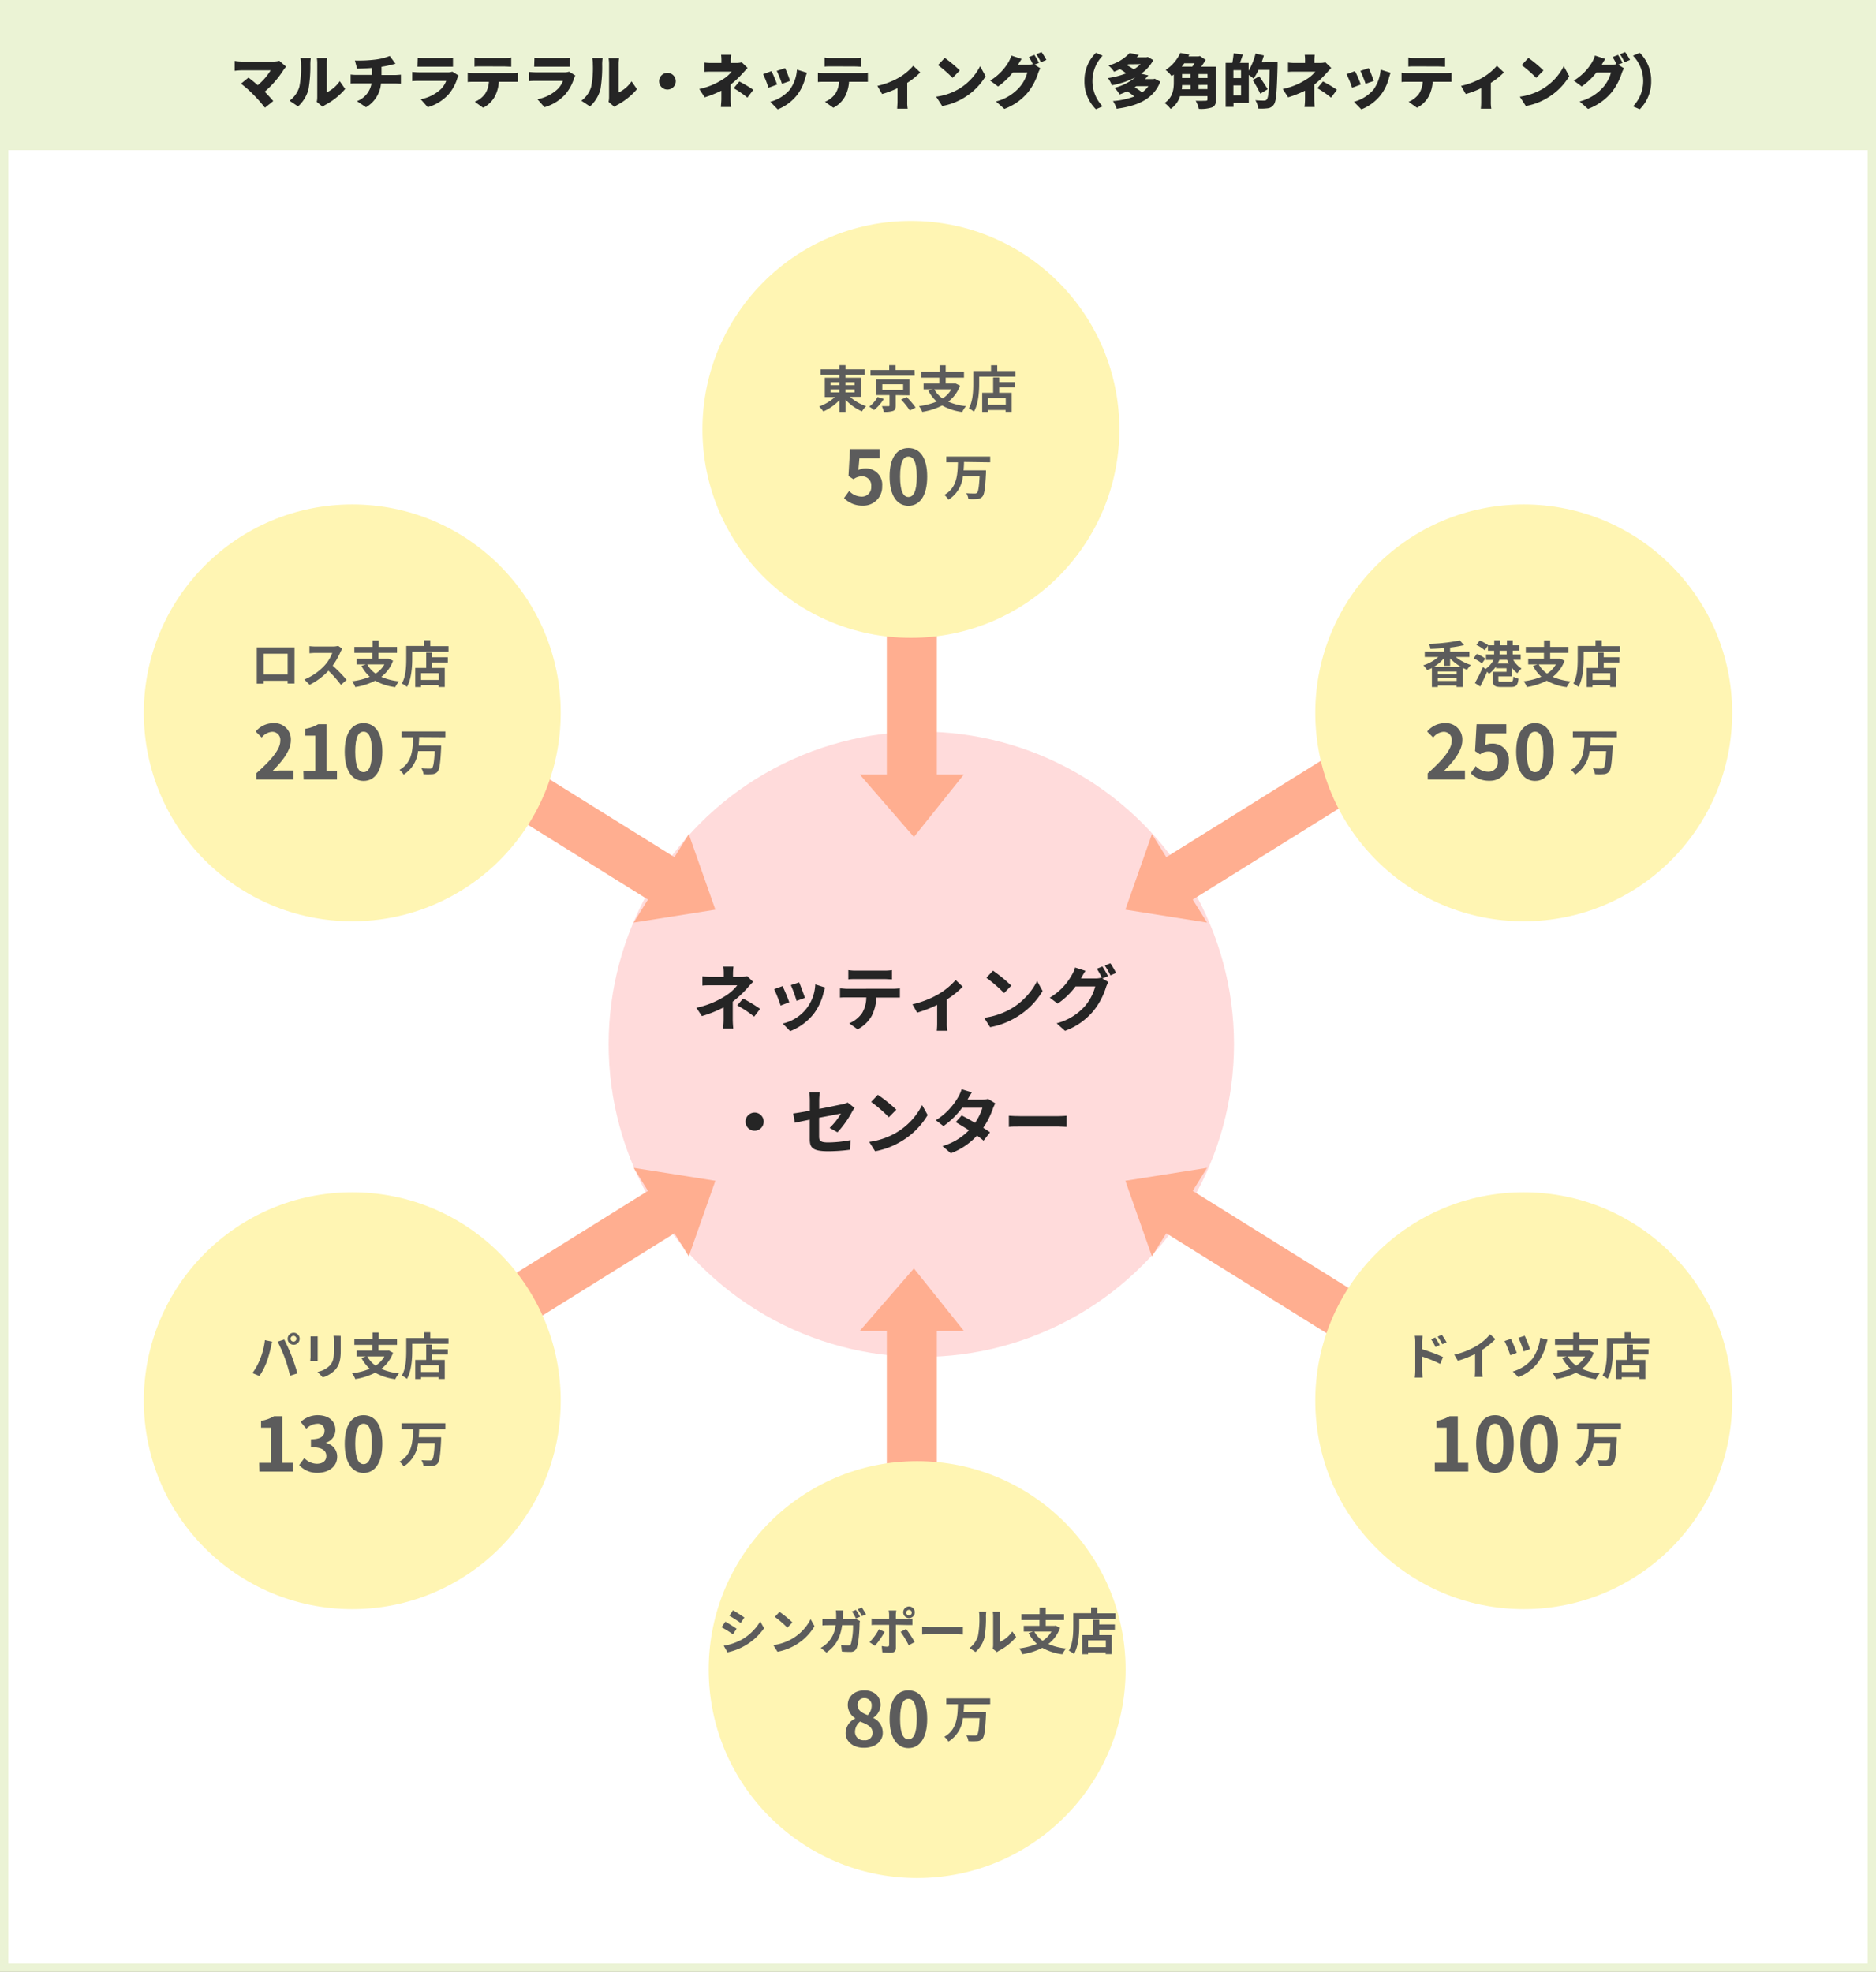 <svg xmlns="http://www.w3.org/2000/svg" viewBox="0 0 450 473"><rect x="0" y="0" width="450" height="473" fill="#808080" stroke="none"/><defs><style>.cls-1{fill:#fff;}.cls-2{fill:#ebf3d5;}.cls-3{fill:#ffdbdb;}.cls-4{fill:#252525;}.cls-5{fill:#ffae90;}.cls-6{fill:#fff5b3;}.cls-7{fill:#5c5c5c;}</style></defs><title>img_191120_01</title><g id="レイヤー_2" data-name="レイヤー 2"><g id="レイヤー_1-2" data-name="レイヤー 1"><rect class="cls-1" x="1" y="24" width="448" height="448"/><path class="cls-2" d="M448,25V471H2V25H448m2-2H0V473H450V23Z"/><circle class="cls-3" cx="221" cy="250.5" r="75"/><rect class="cls-2" width="450" height="36"/><path class="cls-4" d="M68.63,16a7.9,7.9,0,0,0-.55.67A24.06,24.06,0,0,1,63.49,22c.75.76,1.51,1.6,2.06,2.24l-2,1.6a35.78,35.78,0,0,0-2.74-3.12,28.42,28.42,0,0,0-3-2.65l1.79-1.46c.59.45,1.4,1.1,2.23,1.82a14.24,14.24,0,0,0,3.09-3.57H58a16.26,16.26,0,0,0-1.72.13V14.61a12.38,12.38,0,0,0,1.72.15h7.44A5.59,5.59,0,0,0,67,14.58Z"/><path class="cls-4" d="M69.45,24.16a6.42,6.42,0,0,0,2.35-3.31,23,23,0,0,0,.41-5.47,5.37,5.37,0,0,0-.16-1.45h2.5a11.46,11.46,0,0,0-.11,1.42A32.38,32.38,0,0,1,74,21.41a8.41,8.41,0,0,1-2.51,4.12Zm6.53.28a5.37,5.37,0,0,0,.12-1.16v-8A7.77,7.77,0,0,0,76,13.93H78.5a8.67,8.67,0,0,0-.11,1.32v6.89a7.74,7.74,0,0,0,3.1-2.67l1.31,1.87a16.12,16.12,0,0,1-4.74,3.8,5,5,0,0,0-.67.46Z"/><path class="cls-4" d="M94.81,18c.29,0,1-.06,1.36-.09v2.18c-.42,0-.91-.06-1.32-.06H91.39a7.36,7.36,0,0,1-3.59,5.7l-2.17-1.46A5.55,5.55,0,0,0,89.12,20H85.45c-.42,0-1,0-1.34.06V17.88a11.42,11.42,0,0,0,1.33.09h3.78V16.3c-1.3.1-2.68.16-3.56.17l-.53-1.95A32.48,32.48,0,0,0,90,14.3a14.11,14.11,0,0,0,3.49-.87l1.38,1.86c-.57.14-1,.26-1.24.31a20.93,20.93,0,0,1-2.12.42V18Z"/><path class="cls-4" d="M110,18.12a6.43,6.43,0,0,0-.31.68,10.86,10.86,0,0,1-2.08,3.82,10.82,10.82,0,0,1-5,3.1l-1.7-1.92a9.65,9.65,0,0,0,4.82-2.4,5.53,5.53,0,0,0,1.3-2h-6.37c-.35,0-1.15,0-1.78.07V17.25c.64.06,1.3.1,1.78.1h6.67a3.16,3.16,0,0,0,1.17-.17Zm-9.8-4.28a14.81,14.81,0,0,0,1.57.08H107c.45,0,1.25,0,1.66-.08V16c-.4,0-1.15,0-1.68,0h-5.28c-.48,0-1.15,0-1.57,0Z"/><path class="cls-4" d="M122.79,17.52a10.2,10.2,0,0,0,1.39-.1v2.2c-.38,0-1,0-1.39,0h-3.13a8.89,8.89,0,0,1-.93,3.46,6.61,6.61,0,0,1-2.84,2.77l-2-1.43a5.78,5.78,0,0,0,2.48-1.93,5.86,5.86,0,0,0,.9-2.87h-3.66c-.41,0-1,0-1.42.06V17.42a11.43,11.43,0,0,0,1.42.1Zm-7.35-1.6c-.49,0-1.16,0-1.62.06V13.81a12.48,12.48,0,0,0,1.62.11H121a12.75,12.75,0,0,0,1.63-.11V16c-.52,0-1.09-.06-1.63-.06Z"/><path class="cls-4" d="M138,18.12a6.43,6.43,0,0,0-.31.68,10.86,10.86,0,0,1-2.08,3.82,10.82,10.82,0,0,1-5,3.1l-1.7-1.92a9.65,9.65,0,0,0,4.82-2.4,5.53,5.53,0,0,0,1.3-2h-6.37c-.35,0-1.15,0-1.78.07V17.25c.64.06,1.3.1,1.78.1h6.67a3.16,3.16,0,0,0,1.17-.17Zm-9.8-4.28a14.81,14.81,0,0,0,1.57.08H135c.45,0,1.25,0,1.66-.08V16c-.4,0-1.15,0-1.68,0h-5.28c-.48,0-1.15,0-1.57,0Z"/><path class="cls-4" d="M139.45,24.16a6.42,6.42,0,0,0,2.35-3.31,23,23,0,0,0,.41-5.47,5.37,5.37,0,0,0-.16-1.45h2.5a11.46,11.46,0,0,0-.11,1.42,32.38,32.38,0,0,1-.41,6.06,8.41,8.41,0,0,1-2.51,4.12Zm6.53.28a5.37,5.37,0,0,0,.12-1.16v-8a7.77,7.77,0,0,0-.12-1.31h2.52a8.67,8.67,0,0,0-.11,1.32v6.89a7.74,7.74,0,0,0,3.1-2.67l1.31,1.87a16.12,16.12,0,0,1-4.74,3.8,5,5,0,0,0-.67.46Z"/><path class="cls-4" d="M160.1,17.48a2,2,0,1,1-2,2A2,2,0,0,1,160.1,17.48Z"/><path class="cls-4" d="M175.25,23.75c0,.59.06,1.49.1,1.92h-2.42c0-.38.11-1.33.11-1.92v-2a27.49,27.49,0,0,1-4,1.6l-1.3-2A16.67,16.67,0,0,0,173.42,19a7.87,7.87,0,0,0,2.08-1.82h-4.65c-.52,0-1.44,0-1.89.07V15a13.46,13.46,0,0,0,1.85.1h2.24v-.62a10.56,10.56,0,0,0-.08-1.33h2.41a10.18,10.18,0,0,0-.1,1.33v.62h1.33a5.78,5.78,0,0,0,1.32-.15l1.4,1.35c-.41.42-.91,1-1.25,1.35a22.33,22.33,0,0,1-2.83,2.65Zm2.09-4.21a31.29,31.29,0,0,1,3.36,2l-1.42,1.88A23.48,23.48,0,0,0,176,21.16Z"/><path class="cls-4" d="M186.41,20.28l-2.08.77a25.08,25.08,0,0,0-1.28-3.26l2-.73C185.48,17.84,186.13,19.47,186.41,20.28Zm7.16-2.83c-.2.55-.3.88-.4,1.22a11.57,11.57,0,0,1-1.87,4,11.18,11.18,0,0,1-4.75,3.57l-1.78-1.82a9.42,9.42,0,0,0,4.69-2.92,9.29,9.29,0,0,0,1.71-4.8Zm-4,1.95-2,.7A26.6,26.6,0,0,0,186.32,17l2-.66C188.62,16.92,189.31,18.74,189.52,19.4Z"/><path class="cls-4" d="M206.79,17.52a10.2,10.2,0,0,0,1.39-.1v2.2c-.38,0-1,0-1.39,0h-3.13a8.89,8.89,0,0,1-.93,3.46,6.61,6.61,0,0,1-2.84,2.77l-2-1.43a5.78,5.78,0,0,0,2.48-1.93,5.86,5.86,0,0,0,.9-2.87h-3.66c-.41,0-1,0-1.42.06V17.42a11.43,11.43,0,0,0,1.42.1Zm-7.35-1.6c-.49,0-1.16,0-1.62.06V13.81a12.48,12.48,0,0,0,1.62.11H205a12.75,12.75,0,0,0,1.63-.11V16c-.52,0-1.09-.06-1.63-.06Z"/><path class="cls-4" d="M220.75,17.37a17.56,17.56,0,0,1-3.13,2.5V24.4a8.22,8.22,0,0,0,.11,1.68h-2.52c0-.31.08-1.15.08-1.68V21.15a21.08,21.08,0,0,1-3.7,1.4l-1.13-1.95a18.62,18.62,0,0,0,5-1.89,13.38,13.38,0,0,0,3.6-2.93Z"/><path class="cls-4" d="M229.75,21.48a13.48,13.48,0,0,0,5.35-5.6l1.32,2.4A15.19,15.19,0,0,1,231,23.59a14.94,14.94,0,0,1-5,1.84l-1.44-2.24A14.37,14.37,0,0,0,229.75,21.48Zm.48-4.58-1.74,1.78A28.74,28.74,0,0,0,225,15.62l1.62-1.73A29.36,29.36,0,0,1,230.23,16.9Z"/><path class="cls-4" d="M248.14,15.5l1.42.89a6.06,6.06,0,0,0-.54,1.14,14.64,14.64,0,0,1-2.43,4.6,13.39,13.39,0,0,1-5.68,4l-2-1.79a11.16,11.16,0,0,0,5.67-3.45,8.84,8.84,0,0,0,1.85-3.5h-3.49a17.23,17.23,0,0,1-3.53,3.35l-1.9-1.41A12.79,12.79,0,0,0,241.85,15a7.57,7.57,0,0,0,.74-1.67l2.48.82c-.32.44-.66,1-.87,1.38h2.25a5.31,5.31,0,0,0,1.29-.15,11.78,11.78,0,0,0-.94-1.68l1.32-.53a19.82,19.82,0,0,1,1.09,1.92Zm1.7-3A19.76,19.76,0,0,1,251,14.37l-1.32.56a14.76,14.76,0,0,0-1.1-1.93Z"/><path class="cls-4" d="M260.13,19.44a9.26,9.26,0,0,1,2.75-6.77l1.61.69a8.77,8.77,0,0,0,0,12.16l-1.61.69A9.26,9.26,0,0,1,260.13,19.44Z"/><path class="cls-4" d="M278.33,19.59c-1.66,4.23-5.53,5.83-10.49,6.5a6.94,6.94,0,0,0-.87-1.85,18.5,18.5,0,0,0,5.12-1.1,17,17,0,0,0-1.71-1.24c-.58.27-1.18.52-1.82.76a6.29,6.29,0,0,0-1.23-1.58,13.45,13.45,0,0,0,5-2.51,20.61,20.61,0,0,1-5.63,1.88,7.16,7.16,0,0,0-.93-1.72,19.86,19.86,0,0,0,4.37-1.14,10.78,10.78,0,0,0-1.5-1c-.45.21-.91.42-1.41.62a6,6,0,0,0-1.35-1.5,10.71,10.71,0,0,0,5.1-3l2.2.48-.52.56H275l.32-.09,1.32.76a9.18,9.18,0,0,1-2.93,3.26l1.75.41c-.27.31-.53.6-.81.88h2l.35-.08Zm-7.67-4.17-.34.22a12,12,0,0,1,1.64,1,8.88,8.88,0,0,0,1.64-1.26Zm1.92,5.25-.42.27a12,12,0,0,1,1.78,1.22,6,6,0,0,0,1.52-1.49Z"/><path class="cls-4" d="M291.68,23.91c0,1-.26,1.57-1,1.87a8.47,8.47,0,0,1-3.11.34,7.18,7.18,0,0,0-.76-1.95c.89.06,2.09,0,2.4,0s.42-.09.42-.35v-.76h-6.57a5.74,5.74,0,0,1-2.26,3.07,7.8,7.8,0,0,0-1.44-1.43c2-1.35,2.2-3.35,2.2-5V17.87l-.52.41a6.42,6.42,0,0,0-1.44-1.5,9.77,9.77,0,0,0,3.52-4.08l2.17.39-.23.44h2.44l.32-.09,1.39.93c-.29.49-.67,1.06-1.08,1.62h3.52Zm-7.61-8.73a9.65,9.65,0,0,1-.62.81H286a9.22,9.22,0,0,0,.5-.81Zm-.52,5.23c0,.3,0,.64-.08,1h2.1v-1Zm0-1.7h2v-.95h-2Zm6.09-.95H287.5v.95h2.16Zm0,3.61v-1H287.5v1Z"/><path class="cls-4" d="M306.45,14.93s0,.64,0,.88c-.17,6.24-.31,8.5-.89,9.27a2,2,0,0,1-1.49.9,12.44,12.44,0,0,1-2.27.06,4.76,4.76,0,0,0-.67-2c.9.09,1.74.09,2.12.09a.71.71,0,0,0,.61-.26c.41-.43.58-2.49.69-7.11h-2.66a15.25,15.25,0,0,1-1.19,2.09,12.16,12.16,0,0,0-1.15-.87v6.66h-3.67v1H294V15.07h1.6a21.07,21.07,0,0,0,.31-2.28l2.22.3c-.23.69-.47,1.39-.7,2h2.08v1.86a15.05,15.05,0,0,0,1.66-4.1l2,.46c-.16.55-.34,1.09-.54,1.64Zm-8.76,1.9h-1.83v1.9h1.83Zm0,6.06V20.48h-1.83v2.41Zm4.62-.42a31.61,31.61,0,0,0-1.83-3.27l1.6-.9c.63,1,1.54,2.29,2,3.11Z"/><path class="cls-4" d="M315.25,23.75c0,.59.06,1.49.1,1.92h-2.43a16.81,16.81,0,0,0,.12-1.92v-2a27.49,27.49,0,0,1-4.05,1.6l-1.3-2A16.52,16.52,0,0,0,313.41,19a7.78,7.78,0,0,0,2.09-1.82h-4.65c-.52,0-1.44,0-1.89.07V15a13.37,13.37,0,0,0,1.85.1h2.24v-.62a10.56,10.56,0,0,0-.08-1.33h2.41a10.18,10.18,0,0,0-.1,1.33v.62h1.33a5.78,5.78,0,0,0,1.32-.15l1.4,1.35c-.41.42-.91,1-1.25,1.35a22.33,22.33,0,0,1-2.83,2.65Zm2.09-4.21a31.29,31.29,0,0,1,3.36,2l-1.42,1.88A23.48,23.48,0,0,0,316,21.16Z"/><path class="cls-4" d="M326.41,20.28l-2.08.77A23.77,23.77,0,0,0,323,17.79l2-.73C325.48,17.84,326.13,19.47,326.41,20.28Zm7.15-2.83c-.19.55-.29.88-.39,1.22a11.41,11.41,0,0,1-1.88,4,11.1,11.1,0,0,1-4.74,3.57l-1.78-1.82a9.42,9.42,0,0,0,4.69-2.92,9.38,9.38,0,0,0,1.71-4.8Zm-4,1.95-2,.7A26.6,26.6,0,0,0,326.32,17l2-.66C328.62,16.92,329.31,18.74,329.52,19.4Z"/><path class="cls-4" d="M346.79,17.52a10.2,10.2,0,0,0,1.39-.1v2.2c-.38,0-1,0-1.39,0h-3.13a8.89,8.89,0,0,1-.93,3.46,6.61,6.61,0,0,1-2.84,2.77l-2-1.43a5.78,5.78,0,0,0,2.48-1.93,6,6,0,0,0,.9-2.87h-3.66c-.41,0-1,0-1.42.06V17.42a11.3,11.3,0,0,0,1.42.1Zm-7.35-1.6c-.49,0-1.16,0-1.62.06V13.81a12.48,12.48,0,0,0,1.62.11H345a12.75,12.75,0,0,0,1.63-.11V16c-.52,0-1.09-.06-1.63-.06Z"/><path class="cls-4" d="M360.75,17.37a17.31,17.31,0,0,1-3.14,2.5V24.4a8.14,8.14,0,0,0,.12,1.68H355.2a15.16,15.16,0,0,0,.09-1.68V21.15a21.08,21.08,0,0,1-3.7,1.4l-1.13-1.95a18.75,18.75,0,0,0,5-1.89,13.38,13.38,0,0,0,3.6-2.93Z"/><path class="cls-4" d="M369.75,21.48a13.48,13.48,0,0,0,5.35-5.6l1.32,2.4A15.19,15.19,0,0,1,371,23.59a14.94,14.94,0,0,1-5,1.84l-1.44-2.24A14.37,14.37,0,0,0,369.75,21.48Zm.48-4.58-1.74,1.78A28.74,28.74,0,0,0,365,15.62l1.62-1.73A29.36,29.36,0,0,1,370.23,16.9Z"/><path class="cls-4" d="M388.14,15.5l1.42.89a6.06,6.06,0,0,0-.54,1.14,14.64,14.64,0,0,1-2.43,4.6,13.39,13.39,0,0,1-5.68,4l-2-1.79a11.16,11.16,0,0,0,5.67-3.45,8.84,8.84,0,0,0,1.85-3.5h-3.49a17.23,17.23,0,0,1-3.53,3.35l-1.9-1.41A12.79,12.79,0,0,0,381.85,15a7.57,7.57,0,0,0,.74-1.67l2.48.82c-.32.44-.66,1-.87,1.38h2.25a5.31,5.31,0,0,0,1.29-.15,11.78,11.78,0,0,0-.94-1.68l1.32-.53a19.82,19.82,0,0,1,1.09,1.92Zm1.7-3A19.76,19.76,0,0,1,391,14.37l-1.32.56a14.76,14.76,0,0,0-1.1-1.93Z"/><path class="cls-4" d="M396.07,19.44a9.3,9.3,0,0,1-2.74,6.77l-1.62-.69a8.77,8.77,0,0,0,0-12.16l1.62-.69A9.3,9.3,0,0,1,396.07,19.44Z"/><path class="cls-4" d="M180.65,235.53c-.43.42-1,1-1.31,1.41a25.58,25.58,0,0,1-3.57,3.33c0,1.36,0,3.21,0,4.29,0,.68.07,1.64.12,2.17h-2.45a18.83,18.83,0,0,0,.14-2.17v-2.91a29.76,29.76,0,0,1-5.22,2.09l-1.31-2A21.08,21.08,0,0,0,174,238.9a10.89,10.89,0,0,0,2.85-2.55h-6.15c-.61,0-1.68,0-2.21.08V234.2a14.85,14.85,0,0,0,2.18.12h2.94v-.88a12.44,12.44,0,0,0-.1-1.57h2.43a14.14,14.14,0,0,0-.11,1.57v.88h2a5,5,0,0,0,1.41-.17Zm-2.4,4a37.93,37.93,0,0,1,4.08,2.47l-1.43,1.87a26.47,26.47,0,0,0-4.06-2.7Z"/><path class="cls-4" d="M189.32,240.42l-2.07.79a34.21,34.21,0,0,0-1.55-3.93l2-.73C188.16,237.42,189,239.47,189.32,240.42Zm8.63-3.53c-.2.54-.3.9-.4,1.24a13.94,13.94,0,0,1-2.31,5,13.36,13.36,0,0,1-5.7,4.22l-1.78-1.82a10,10,0,0,0,7.8-9.39Zm-4.87,2.48-2,.72a30,30,0,0,0-1.38-3.78l2-.66C192,236.38,192.84,238.59,193.08,239.37Z"/><path class="cls-4" d="M214.31,237.18a15,15,0,0,0,1.55-.1v2.21c-.43,0-1.08,0-1.55,0h-4.1a10.59,10.59,0,0,1-1.09,4.36,8.12,8.12,0,0,1-3.41,3.27l-2-1.45A7,7,0,0,0,206.8,243a7.38,7.38,0,0,0,1-3.75h-4.68c-.49,0-1.15,0-1.63.06v-2.22c.51,0,1.11.1,1.63.1Zm-9-2.33c-.59,0-1.31,0-1.82.07v-2.2a12,12,0,0,0,1.8.12h6.84a12.59,12.59,0,0,0,1.83-.12v2.2c-.59,0-1.24-.07-1.83-.07Z"/><path class="cls-4" d="M230.93,236.69a20.78,20.78,0,0,1-3.82,3.07v5.66a9.63,9.63,0,0,0,.12,1.84h-2.52a17.87,17.87,0,0,0,.09-1.84v-4.37a31.31,31.31,0,0,1-4.8,1.86l-1.13-2a22.6,22.6,0,0,0,6-2.29,17.07,17.07,0,0,0,4.37-3.54Z"/><path class="cls-4" d="M242.58,241.94a16.16,16.16,0,0,0,6.19-6.61l1.32,2.39A18,18,0,0,1,243.8,244a18.35,18.35,0,0,1-6.3,2.4l-1.43-2.25A17.57,17.57,0,0,0,242.58,241.94Zm0-5.51-1.73,1.79a35.48,35.48,0,0,0-4.25-3.68l1.6-1.7A36.84,36.84,0,0,1,242.58,236.43Z"/><path class="cls-4" d="M264.42,234.7l1.45.88a7.13,7.13,0,0,0-.56,1.21,17,17,0,0,1-3,5.67,15.82,15.82,0,0,1-6.85,4.82l-2-1.81a13.55,13.55,0,0,0,6.85-4.21,12.08,12.08,0,0,0,2.41-4.63H258a18.54,18.54,0,0,1-4.29,4.12l-1.9-1.43a14.45,14.45,0,0,0,5.3-5.46,6.88,6.88,0,0,0,.77-1.78l2.5.81c-.41.6-.85,1.36-1.06,1.74l0,.08h3.42a5.35,5.35,0,0,0,1.48-.2l.12.07a21.46,21.46,0,0,0-1.24-2.2l1.34-.54a24.93,24.93,0,0,1,1.34,2.33Zm1.93-3.62a21.82,21.82,0,0,1,1.37,2.31l-1.36.58a15.76,15.76,0,0,0-1.36-2.35Z"/><path class="cls-4" d="M181,266.88a2.18,2.18,0,1,1-2.17,2.17A2.19,2.19,0,0,1,181,266.88Z"/><path class="cls-4" d="M199,270.55a14.94,14.94,0,0,0,2.72-3.43l-5.24,1v4.51c0,1,.31,1.42,2.16,1.42a28.58,28.58,0,0,0,5.37-.56l-.07,2.3a40.68,40.68,0,0,1-5.27.37c-3.87,0-4.43-.93-4.43-2.94v-4.64c-1.52.31-2.86.58-3.57.75l-.41-2.23c.8-.1,2.29-.35,4-.66V264a13.52,13.52,0,0,0-.14-1.94h2.53a14.83,14.83,0,0,0-.15,1.94v2c2.48-.45,4.86-1,5.63-1.12a5.58,5.58,0,0,0,1.2-.41l1.64,1.28a10.58,10.58,0,0,0-.57.92,23.69,23.69,0,0,1-3.51,4.94Z"/><path class="cls-4" d="M215,271.69a16.09,16.09,0,0,0,6.19-6.61l1.33,2.39a18,18,0,0,1-6.29,6.29,18.41,18.41,0,0,1-6.31,2.4l-1.42-2.25A17.45,17.45,0,0,0,215,271.69Zm0-5.51L213.22,268a34.72,34.72,0,0,0-4.25-3.68l1.6-1.7A35.31,35.31,0,0,1,215,266.18Z"/><path class="cls-4" d="M238.75,264.67a9.67,9.67,0,0,0-.56,1.2,19.48,19.48,0,0,1-2.34,4.66c.63.39,1.2.78,1.63,1.09l-1.55,2a17.18,17.18,0,0,0-1.58-1.21,16.16,16.16,0,0,1-6.27,4.23l-2-1.71a14.43,14.43,0,0,0,6.34-3.81c-1.16-.75-2.31-1.44-3.18-1.94l1.44-1.61c.91.46,2.06,1.1,3.2,1.78a12.63,12.63,0,0,0,1.77-3.62H230.8a20.14,20.14,0,0,1-4.49,4.39l-1.83-1.41a15.59,15.59,0,0,0,5.42-5.65,7.69,7.69,0,0,0,.76-1.78l2.47.76c-.41.6-.85,1.38-1.06,1.74h3.47a5.35,5.35,0,0,0,1.48-.18Z"/><path class="cls-4" d="M242,267.64c.61.05,1.85.1,2.73.1h9.13c.78,0,1.55-.06,2-.1v2.67c-.41,0-1.27-.08-2-.08h-9.13c-1,0-2.1,0-2.73.08Z"/><polygon class="cls-5" points="224.72 185.77 224.72 126.27 212.72 126.27 212.72 185.77 206.22 185.77 219.22 200.77 231.22 185.77 224.72 185.77"/><polygon class="cls-5" points="224.72 319.27 224.72 378.77 212.72 378.77 212.72 319.27 206.22 319.27 219.22 304.27 231.22 319.27 224.72 319.27"/><polygon class="cls-5" points="161.78 295.84 111.28 327.31 104.94 317.13 155.43 285.66 151.99 280.14 171.6 283.24 165.22 301.36 161.78 295.84"/><polygon class="cls-5" points="279.76 295.84 330.25 327.31 336.6 317.13 286.1 285.66 289.54 280.14 269.94 283.24 276.32 301.36 279.76 295.84"/><polygon class="cls-5" points="161.78 205.61 111.28 174.14 104.94 184.32 155.43 215.79 151.99 221.31 171.6 218.21 165.22 200.09 161.78 205.61"/><polygon class="cls-5" points="279.76 205.61 330.25 174.14 336.6 184.32 286.1 215.79 289.54 221.31 269.94 218.21 276.32 200.09 279.76 205.61"/><circle class="cls-6" cx="218.5" cy="103" r="50"/><path class="cls-7" d="M203.88,95.2a11.5,11.5,0,0,0,3.88,2.25,5.76,5.76,0,0,0-1,1.24,11.81,11.81,0,0,1-3.94-2.8v2.92h-1.47V96a11.87,11.87,0,0,1-3.86,2.71,8.09,8.09,0,0,0-1-1.2,11,11,0,0,0,3.78-2.26h-2.42V90.61h3.49v-.68h-4.51V88.6h4.51v-1h1.47v1h4.62v1.33H202.8v.68h3.66V95.2Zm-4.66-2.81h2.11v-.71h-2.11Zm0,1.74h2.11V93.4h-2.11Zm3.58-2.45v.71H205v-.71ZM205,93.4H202.8v.73H205Z"/><path class="cls-7" d="M212,95.71a10.72,10.72,0,0,1-2.33,2.66,10.7,10.7,0,0,0-1.16-.82,7.48,7.48,0,0,0,2-2.31Zm7.41-5.6H208.81V88.76h4.49V87.6h1.51v1.16h4.56Zm-4.56,4.67v2.53c0,.72-.13,1.08-.65,1.28a6.66,6.66,0,0,1-2.2.22,5.27,5.27,0,0,0-.46-1.37c.62,0,1.37,0,1.56,0s.27,0,.27-.2V94.78h-3.16V91h7.93v3.83Zm-3.21-1.23h5V92.17h-5Zm5.83,1.69a20.56,20.56,0,0,1,2.17,2.53l-1.4.71a18.05,18.05,0,0,0-2.08-2.61Z"/><path class="cls-7" d="M230.28,92.5a8.46,8.46,0,0,1-2.82,3.86,13.89,13.89,0,0,0,4.26,1.08,6.94,6.94,0,0,0-.91,1.39A12.87,12.87,0,0,1,226,97.28a15.77,15.77,0,0,1-4.78,1.53,5.11,5.11,0,0,0-.78-1.38,16.5,16.5,0,0,0,4.26-1.09,9.21,9.21,0,0,1-2-2.6l1.06-.36h-2.22V92h3.77V90.59H221V89.17h4.37V87.62h1.47v1.55h4.39v1.42h-4.39V92H229l.25,0Zm-6.18.88a6.45,6.45,0,0,0,2,2.21,6.38,6.38,0,0,0,2.11-2.21Z"/><path class="cls-7" d="M243.58,89v1.35h-8.7V92c0,1.93-.18,4.89-1.26,6.76a6.34,6.34,0,0,0-1.23-.8c1-1.72,1.06-4.24,1.06-6V89h4.27V87.62h1.49V89Zm-3.9,2.66h3.74v1.26h-3.74v1.3h3v4.57h-1.46v-.43H237v.45H235.6V94.22h2.63V90.53h1.45Zm1.57,3.82H237v1.63h4.26Z"/><path class="cls-7" d="M202.46,119.48l1.23-1.7a4.13,4.13,0,0,0,2.93,1.35,2.24,2.24,0,0,0,2.36-2.45,2.16,2.16,0,0,0-2.25-2.41,3.23,3.23,0,0,0-2,.7l-1.2-.79.36-6.46H211v2.21h-4.85l-.25,2.83a3.46,3.46,0,0,1,1.6-.38,3.87,3.87,0,0,1,4.11,4.23,4.5,4.5,0,0,1-4.66,4.68A6.09,6.09,0,0,1,202.46,119.48Z"/><path class="cls-7" d="M213.39,114.33c0-4.61,1.8-6.86,4.52-6.86s4.5,2.26,4.5,6.86-1.8,7-4.5,7S213.39,118.92,213.39,114.33Zm6.52,0c0-3.73-.87-4.81-2-4.81s-2,1.08-2,4.81.87,4.89,2,4.89S219.91,118.07,219.91,114.33Z"/><path class="cls-7" d="M231.24,110.82c0,.64-.05,1.3-.11,2h5.38s0,.45,0,.63c-.18,3.68-.39,5.13-.85,5.66a1.75,1.75,0,0,1-1.29.6,14,14,0,0,1-2.08,0,3.46,3.46,0,0,0-.51-1.4c.83.07,1.65.07,2,.07a.79.79,0,0,0,.57-.15c.31-.3.5-1.48.63-4h-4a7.5,7.5,0,0,1-3.47,5.64,4.31,4.31,0,0,0-1-1.15c3.09-1.73,3.18-4.92,3.27-7.81h-2.8v-1.4h10.54v1.4Z"/><circle class="cls-6" cx="220" cy="400.5" r="50"/><path class="cls-7" d="M176.69,390.69l-.87,1.34a31.23,31.23,0,0,0-2.74-1.7L174,389C174.76,389.43,176.08,390.26,176.69,390.69Zm1,2.75a12.28,12.28,0,0,0,4.67-4.5l.92,1.63a14.25,14.25,0,0,1-8.78,5.79l-.9-1.58A13.44,13.44,0,0,0,177.66,393.44Zm.88-5.46-.9,1.33c-.67-.47-1.92-1.28-2.71-1.73l.87-1.32C176.6,386.71,177.91,387.55,178.54,388Z"/><path class="cls-7" d="M190.08,393.06a11.38,11.38,0,0,0,4.37-4.66l.93,1.69a12.78,12.78,0,0,1-4.43,4.44,13.06,13.06,0,0,1-4.45,1.69l-1-1.59A12.18,12.18,0,0,0,190.08,393.06Zm0-3.88-1.22,1.26a24.34,24.34,0,0,0-3-2.59l1.13-1.2A24.34,24.34,0,0,1,190.08,389.18Z"/><path class="cls-7" d="M204.37,388.41a4.6,4.6,0,0,0,.91-.08l1,.51a4.14,4.14,0,0,0-.09.63c0,1.29-.19,4.65-.7,5.87a1.49,1.49,0,0,1-1.55.91c-.69,0-1.4,0-2-.09l-.18-1.6a10.74,10.74,0,0,0,1.68.17.63.63,0,0,0,.68-.43,16.39,16.39,0,0,0,.5-4.45H202c-.45,3.18-1.59,5-3.74,6.57l-1.39-1.13a6.36,6.36,0,0,0,1.57-1.16,7,7,0,0,0,2-4.28h-1.58c-.41,0-1.07,0-1.58.06v-1.58a14.54,14.54,0,0,0,1.58.08h1.72c0-.34,0-.68,0-1a10.74,10.74,0,0,0-.08-1.11h1.76c0,.29-.06.79-.07,1.08s0,.72,0,1.07Zm.94-.19a13.89,13.89,0,0,0-.94-1.67l.95-.38a18.27,18.27,0,0,1,1,1.64Zm1.43-2.6c.31.45.75,1.21,1,1.63l-1,.42a13,13,0,0,0-1-1.66Z"/><path class="cls-7" d="M212.19,391.46a19,19,0,0,1-2.32,3.34l-1.29-.88a12.55,12.55,0,0,0,2.25-3.1Zm2.71-1.71v5.58c0,.7-.4,1.13-1.25,1.13a17.64,17.64,0,0,1-2-.11l-.15-1.49a8.09,8.09,0,0,0,1.33.15c.32,0,.44-.12.45-.44s0-4.24,0-4.8v0h-3.05c-.36,0-.82,0-1.16.05v-1.59a11.11,11.11,0,0,0,1.16.09h3.05v-1a5.93,5.93,0,0,0-.11-1H215a8.32,8.32,0,0,0-.11,1v1h2.79a9,9,0,0,0,1.18-.08v1.57c-.37,0-.84,0-1.17,0Zm2.45,1a27,27,0,0,1,2.05,3.15l-1.42.77a23.21,23.21,0,0,0-1.94-3.22Zm-.69-4a1.39,1.39,0,1,1,1.39,1.39A1.39,1.39,0,0,1,216.66,386.77Zm.73,0a.66.66,0,1,0,1.31,0,.66.66,0,0,0-1.31,0Z"/><path class="cls-7" d="M221.2,390.21c.43,0,1.31.07,1.93.07h6.44c.55,0,1.09,0,1.41-.07v1.88c-.29,0-.9-.06-1.41-.06h-6.44c-.68,0-1.48,0-1.93.06Z"/><path class="cls-7" d="M232.58,395.32a5.75,5.75,0,0,0,2-2.87,21,21,0,0,0,.34-4.75,4.53,4.53,0,0,0-.1-1.09h1.76a8.37,8.37,0,0,0-.08,1.08,26.76,26.76,0,0,1-.36,5.16,7,7,0,0,1-2.14,3.44Zm5.55.18a4.47,4.47,0,0,0,.1-.89v-7a5.23,5.23,0,0,0-.1-1h1.79a5.85,5.85,0,0,0-.09,1v6.27a7.54,7.54,0,0,0,3-2.53l.92,1.32a13.24,13.24,0,0,1-4.07,3.28,2.72,2.72,0,0,0-.52.36Z"/><path class="cls-7" d="M254.28,390.5a8.46,8.46,0,0,1-2.82,3.86,13.89,13.89,0,0,0,4.26,1.08,6.94,6.94,0,0,0-.91,1.39,12.87,12.87,0,0,1-4.78-1.55,15.77,15.77,0,0,1-4.78,1.53,5.11,5.11,0,0,0-.78-1.38,16.5,16.5,0,0,0,4.26-1.09,9.21,9.21,0,0,1-2-2.6l1.06-.36h-2.22V390h3.77v-1.39H245v-1.42h4.37v-1.55h1.47v1.55h4.39v1.42h-4.39V390H253l.25-.05Zm-6.18.88a6.45,6.45,0,0,0,2,2.21,6.38,6.38,0,0,0,2.11-2.21Z"/><path class="cls-7" d="M267.58,387v1.35h-8.7V390c0,1.93-.18,4.89-1.26,6.76a6.34,6.34,0,0,0-1.23-.8c1-1.72,1.06-4.24,1.06-6v-3h4.27v-1.38h1.49V387Zm-3.9,2.66h3.74v1.26h-3.74v1.3h3v4.57h-1.46v-.43H261v.45H259.6v-4.59h2.63v-3.69h1.45Zm1.57,3.82H261v1.63h4.26Z"/><path class="cls-7" d="M202.84,415.73a3.9,3.9,0,0,1,2.29-3.48v-.09a3.77,3.77,0,0,1-1.77-3.16c0-2.15,1.7-3.52,4-3.52s3.87,1.43,3.87,3.55a3.89,3.89,0,0,1-1.71,3v.09a3.89,3.89,0,0,1,2.23,3.57c0,2-1.78,3.56-4.48,3.56C204.75,419.29,202.84,417.82,202.84,415.73Zm6.47-.09c0-1.39-1.23-2-3-2.67a3.21,3.21,0,0,0-1.22,2.47,2,2,0,0,0,2.23,2A1.75,1.75,0,0,0,209.31,415.64Zm-.22-6.45a1.69,1.69,0,0,0-1.76-1.85A1.56,1.56,0,0,0,205.7,409c0,1.26,1,1.87,2.44,2.43A3.23,3.23,0,0,0,209.09,409.19Z"/><path class="cls-7" d="M213.39,412.33c0-4.61,1.8-6.86,4.52-6.86s4.5,2.26,4.5,6.86-1.8,7-4.5,7S213.39,416.92,213.39,412.33Zm6.52,0c0-3.73-.87-4.81-2-4.81s-2,1.08-2,4.81.87,4.89,2,4.89S219.91,416.07,219.91,412.33Z"/><path class="cls-7" d="M231.24,408.82c0,.64-.05,1.3-.11,1.94h5.38s0,.46,0,.64c-.18,3.68-.39,5.13-.85,5.66a1.75,1.75,0,0,1-1.29.6,14,14,0,0,1-2.08,0,3.46,3.46,0,0,0-.51-1.4c.83.07,1.65.07,2,.07a.79.79,0,0,0,.57-.15c.31-.3.5-1.48.63-4.05h-4a7.5,7.5,0,0,1-3.47,5.64,4.31,4.31,0,0,0-1-1.15c3.09-1.73,3.18-4.92,3.27-7.81h-2.8v-1.4h10.54v1.4Z"/><circle class="cls-6" cx="84.5" cy="336" r="50"/><path class="cls-7" d="M63.54,321.47l1.75.36c-.11.35-.24.94-.29,1.2a28,28,0,0,1-1,3.61,16.51,16.51,0,0,1-1.77,3.43l-1.68-.7A14.44,14.44,0,0,0,62.4,326,17,17,0,0,0,63.54,321.47Zm3.05.36,1.59-.51c.49.93,1.32,2.77,1.77,3.93s1.06,3,1.4,4.19l-1.78.57a36.48,36.48,0,0,0-1.24-4.23A35.7,35.7,0,0,0,66.59,321.83Zm3.81-2.13A1.44,1.44,0,1,1,69,321.14,1.45,1.45,0,0,1,70.4,319.7Zm0,2.12a.7.7,0,0,0,.7-.68.7.7,0,0,0-1.4,0A.7.7,0,0,0,70.4,321.82Z"/><path class="cls-7" d="M76.2,320.56c0,.27,0,.53,0,.91v4.06c0,.3,0,.77,0,1H74.42c0-.23.07-.69.07-1.05v-4c0-.22,0-.64,0-.91Zm5.53-.1c0,.33,0,.71,0,1.19V324c0,2.58-.5,3.68-1.39,4.66a6.84,6.84,0,0,1-2.92,1.74l-1.25-1.32a5.53,5.53,0,0,0,2.93-1.51c.82-.9,1-1.8,1-3.67v-2.28a7.85,7.85,0,0,0-.08-1.19Z"/><path class="cls-7" d="M94.28,324.5a8.46,8.46,0,0,1-2.82,3.86,13.89,13.89,0,0,0,4.26,1.08,6.94,6.94,0,0,0-.91,1.39A12.87,12.87,0,0,1,90,329.28a15.77,15.77,0,0,1-4.78,1.53,5.11,5.11,0,0,0-.78-1.38,16.5,16.5,0,0,0,4.26-1.09,9.21,9.21,0,0,1-2-2.6l1.06-.36H85.55V324h3.77v-1.39H85v-1.42h4.37v-1.55h1.47v1.55h4.39v1.42H90.79V324H93l.25-.05Zm-6.18.88a6.45,6.45,0,0,0,2,2.21,6.38,6.38,0,0,0,2.11-2.21Z"/><path class="cls-7" d="M107.58,321v1.35h-8.7V324c0,1.93-.18,4.89-1.26,6.76a6.34,6.34,0,0,0-1.23-.8c1-1.72,1.06-4.24,1.06-6v-3h4.27v-1.38h1.49V321Zm-3.9,2.66h3.74v1.26h-3.74v1.3h3v4.57h-1.46v-.43H101v.45H99.6v-4.59h2.63v-3.69h1.45Zm1.57,3.82H101v1.63h4.26Z"/><path class="cls-7" d="M62.17,350.9H65v-8.43H62.62v-1.64a8.71,8.71,0,0,0,3.1-1.11h2V350.9h2.5V353h-8Z"/><path class="cls-7" d="M71.77,351.44,73,349.76a4.2,4.2,0,0,0,3,1.37c1.35,0,2.27-.66,2.27-1.85s-.78-2.13-3.68-2.13v-1.9c2.45,0,3.25-.85,3.25-2A1.59,1.59,0,0,0,76,341.54a3.8,3.8,0,0,0-2.52,1.18l-1.35-1.62a5.94,5.94,0,0,1,4-1.63c2.57,0,4.32,1.26,4.32,3.54a3.17,3.17,0,0,1-2.23,3.05v.09a3.32,3.32,0,0,1,2.66,3.27c0,2.45-2.14,3.87-4.68,3.87A5.64,5.64,0,0,1,71.77,351.44Z"/><path class="cls-7" d="M82.69,346.33c0-4.61,1.8-6.86,4.52-6.86s4.5,2.26,4.5,6.86-1.8,7-4.5,7S82.69,350.92,82.69,346.33Zm6.52,0c0-3.73-.87-4.81-2-4.81s-2,1.08-2,4.81.87,4.89,2,4.89S89.21,350.07,89.21,346.33Z"/><path class="cls-7" d="M100.54,342.82c0,.64-.05,1.3-.11,1.94h5.38s0,.46,0,.64c-.18,3.68-.39,5.13-.85,5.66a1.75,1.75,0,0,1-1.29.6,14,14,0,0,1-2.08,0,3.46,3.46,0,0,0-.51-1.4c.83.07,1.65.07,2,.07a.78.78,0,0,0,.56-.15c.31-.3.5-1.48.64-4.05h-4a7.51,7.51,0,0,1-3.46,5.64,4.35,4.35,0,0,0-1-1.15c3.09-1.73,3.18-4.92,3.27-7.81h-2.8v-1.4h10.54v1.4Z"/><circle class="cls-6" cx="365.5" cy="336" r="50"/><path class="cls-7" d="M341.14,323.65a41.77,41.77,0,0,1,5,1.87l-.67,1.66a32.21,32.21,0,0,0-4.34-1.78v3.39c0,.34.06,1.18.12,1.67h-1.89a13.4,13.4,0,0,0,.12-1.67v-6.9a8,8,0,0,0-.12-1.45h1.87c0,.42-.1.95-.1,1.45Zm3.19-.53a10,10,0,0,0-1.06-1.85l1-.43c.33.5.81,1.27,1.09,1.81Zm1.64-.67a11.07,11.07,0,0,0-1.12-1.8l1-.47A17.13,17.13,0,0,1,347,322Z"/><path class="cls-7" d="M355.53,328.72a8.53,8.53,0,0,0,.11,1.57h-1.89a15.6,15.6,0,0,0,.08-1.57v-3.93a23.83,23.83,0,0,1-4.13,1.63l-.86-1.47a18.18,18.18,0,0,0,5.46-2.17,12.49,12.49,0,0,0,3.13-2.71l1.28,1.16a18.64,18.64,0,0,1-3.18,2.58Z"/><path class="cls-7" d="M363.83,324.52l-1.55.57a29.05,29.05,0,0,0-1.38-3.4l1.54-.53C362.81,321.92,363.55,323.71,363.83,324.52Zm7.41-3.14a8.29,8.29,0,0,0-.3.93,13.78,13.78,0,0,1-2,4.51,10.85,10.85,0,0,1-4.72,3.52L362.87,329a9.59,9.59,0,0,0,4.74-3.09,11,11,0,0,0,1.84-5ZM367,323.63l-1.51.53a30.62,30.62,0,0,0-1.25-3.25l1.5-.49A29.45,29.45,0,0,1,367,323.63Z"/><path class="cls-7" d="M382.28,324.5a8.46,8.46,0,0,1-2.82,3.86,13.89,13.89,0,0,0,4.26,1.08,6.94,6.94,0,0,0-.91,1.39,12.87,12.87,0,0,1-4.78-1.55,15.77,15.77,0,0,1-4.78,1.53,5.11,5.11,0,0,0-.78-1.38,16.5,16.5,0,0,0,4.26-1.09,9.21,9.21,0,0,1-2-2.6l1.06-.36h-2.22V324h3.77v-1.39H373v-1.42h4.37v-1.55h1.47v1.55h4.39v1.42h-4.39V324H381l.25-.05Zm-6.18.88a6.45,6.45,0,0,0,2,2.21,6.38,6.38,0,0,0,2.11-2.21Z"/><path class="cls-7" d="M395.58,321v1.35h-8.7V324c0,1.93-.18,4.89-1.26,6.76a6.34,6.34,0,0,0-1.23-.8c1-1.72,1.06-4.24,1.06-6v-3h4.27v-1.38h1.49V321Zm-3.9,2.66h3.74v1.26h-3.74v1.3h3v4.57h-1.46v-.43H389v.45H387.6v-4.59h2.63v-3.69h1.45Zm1.57,3.82H389v1.63h4.26Z"/><path class="cls-7" d="M344.17,350.9H347v-8.43h-2.41v-1.64a8.71,8.71,0,0,0,3.1-1.11h2V350.9h2.5V353h-8Z"/><path class="cls-7" d="M354.09,346.33c0-4.61,1.8-6.86,4.52-6.86s4.5,2.26,4.5,6.86-1.8,7-4.5,7S354.09,350.92,354.09,346.33Zm6.52,0c0-3.73-.87-4.81-2-4.81s-2,1.08-2,4.81.87,4.89,2,4.89S360.61,350.07,360.61,346.33Z"/><path class="cls-7" d="M364.69,346.33c0-4.61,1.8-6.86,4.52-6.86s4.5,2.26,4.5,6.86-1.8,7-4.5,7S364.69,350.92,364.69,346.33Zm6.52,0c0-3.73-.87-4.81-2-4.81s-2,1.08-2,4.81.87,4.89,2,4.89S371.21,350.07,371.21,346.33Z"/><path class="cls-7" d="M382.54,342.82c0,.64-.05,1.3-.11,1.94h5.38s0,.46,0,.64c-.18,3.68-.39,5.13-.85,5.66a1.75,1.75,0,0,1-1.29.6,14,14,0,0,1-2.08,0,3.46,3.46,0,0,0-.51-1.4c.83.07,1.65.07,2,.07a.78.78,0,0,0,.56-.15c.31-.3.5-1.48.64-4.05h-4a7.51,7.51,0,0,1-3.46,5.64,4.35,4.35,0,0,0-1-1.15c3.09-1.73,3.18-4.92,3.27-7.81h-2.8v-1.4h10.54v1.4Z"/><circle class="cls-6" cx="84.5" cy="171" r="50"/><circle class="cls-6" cx="365.5" cy="171" r="50"/><path class="cls-7" d="M349.19,157.6a11.69,11.69,0,0,0,3.63,1.92,6.3,6.3,0,0,0-.92,1.14,9.27,9.27,0,0,1-1-.44v4.57h-1.5v-.36H344.9v.38h-1.43v-4.57a8.6,8.6,0,0,1-1.12.51,8.44,8.44,0,0,0-.93-1.16,10.16,10.16,0,0,0,3.59-2h-3.25v-1.27h4.59v-.84c-1.09.09-2.18.15-3.24.18a4.64,4.64,0,0,0-.34-1.21,43,43,0,0,0,7.41-.83l1,1.14a26.6,26.6,0,0,1-3.34.57v1h4.62v1.27Zm1.31,2.4a12.41,12.41,0,0,1-2.66-2.05v1.77h-1.49v-1.79a10.29,10.29,0,0,1-2.46,2.07Zm-1.08,1.08H344.9v.64h4.52Zm0,2.27v-.65H344.9v.65Z"/><path class="cls-7" d="M355.47,159.14a8.76,8.76,0,0,0-2-1.21l.77-1.06A7.47,7.47,0,0,1,356.3,158Zm3.94,3.11v.86c0,.38.12.42.81.42h2.06c.58,0,.67-.15.74-1.22a3.34,3.34,0,0,0,1.23.49c-.18,1.6-.56,2-1.86,2h-2.3c-1.58,0-2-.37-2-1.64v-2h3.28v-.87h-2.53v-.41a7.42,7.42,0,0,1-1.68,1.79c-.11-.15-.27-.36-.43-.54-.51,1.2-1.11,2.47-1.67,3.55l-1.27-.84a36.92,36.92,0,0,0,1.92-3.84l.63.48a6.36,6.36,0,0,0,1.93-2.18h-1.82V157h1.95v-.91h-1.48v-1.2l-.78,1.09a7.91,7.91,0,0,0-2-1.26l.8-1.08A9.27,9.27,0,0,1,357,154.8v0h1.43v-1.2h1.37v1.2h1.67v-1.2h1.4v1.2h1.55v1.27h-1.55V157h1.9v1.28h-1.79a6.14,6.14,0,0,0,2,2.09,5.13,5.13,0,0,0-1,1.13,6.19,6.19,0,0,1-1.31-1.3v2.05Zm2.54-3.08a8.16,8.16,0,0,1-.44-.89h-1.84c-.12.3-.28.6-.43.89ZM359.74,157h1.67v-.91h-1.67Z"/><path class="cls-7" d="M375.28,158.5a8.46,8.46,0,0,1-2.82,3.86,13.89,13.89,0,0,0,4.26,1.08,6.94,6.94,0,0,0-.91,1.39,12.87,12.87,0,0,1-4.78-1.55,15.77,15.77,0,0,1-4.78,1.53,5.11,5.11,0,0,0-.78-1.38,16.5,16.5,0,0,0,4.26-1.09,9.21,9.21,0,0,1-2-2.6l1.06-.36h-2.22V158h3.77v-1.39H366v-1.42h4.37v-1.55h1.47v1.55h4.39v1.42h-4.39V158H374l.25,0Zm-6.18.88a6.45,6.45,0,0,0,2,2.21,6.38,6.38,0,0,0,2.11-2.21Z"/><path class="cls-7" d="M388.58,155v1.35h-8.7V158c0,1.93-.18,4.89-1.26,6.76a6.34,6.34,0,0,0-1.23-.8c1-1.72,1.06-4.24,1.06-6v-3h4.27v-1.38h1.49V155Zm-3.9,2.66h3.74v1.26h-3.74v1.3h3v4.57h-1.46v-.43H382v.45H380.6v-4.59h2.63v-3.69h1.45Zm1.57,3.82H382v1.63h4.26Z"/><path class="cls-7" d="M342.47,185.51c3.62-3.24,5.76-5.74,5.76-7.79a1.92,1.92,0,0,0-2-2.17,3.46,3.46,0,0,0-2.45,1.37l-1.44-1.44a5.44,5.44,0,0,1,4.24-2,3.9,3.9,0,0,1,4.19,4.1c0,2.41-2,5-4.43,7.38.67-.07,1.55-.14,2.16-.14h2.9V187h-8.93Z"/><path class="cls-7" d="M352.77,185.48l1.22-1.7a4.13,4.13,0,0,0,2.93,1.35,2.24,2.24,0,0,0,2.36-2.45,2.16,2.16,0,0,0-2.25-2.41,3.23,3.23,0,0,0-2,.7l-1.2-.79.36-6.46h7.13v2.21h-4.85l-.25,2.83a3.47,3.47,0,0,1,1.61-.38,3.87,3.87,0,0,1,4.1,4.23,4.5,4.5,0,0,1-4.66,4.68A6.06,6.06,0,0,1,352.77,185.48Z"/><path class="cls-7" d="M363.69,180.33c0-4.61,1.8-6.86,4.52-6.86s4.5,2.26,4.5,6.86-1.8,7-4.5,7S363.69,184.92,363.69,180.33Zm6.52,0c0-3.73-.87-4.81-2-4.81s-2,1.08-2,4.81.87,4.89,2,4.89S370.21,184.07,370.21,180.33Z"/><path class="cls-7" d="M381.54,176.82c0,.64-.05,1.3-.11,2h5.38s0,.45,0,.63c-.18,3.68-.39,5.13-.85,5.66a1.75,1.75,0,0,1-1.29.6,14,14,0,0,1-2.08,0,3.46,3.46,0,0,0-.51-1.4c.83.07,1.65.07,2,.07a.78.78,0,0,0,.56-.15c.31-.3.5-1.48.64-4.05h-4a7.51,7.51,0,0,1-3.46,5.64,4.35,4.35,0,0,0-1-1.15c3.09-1.73,3.18-4.92,3.27-7.81h-2.8v-1.4h10.54v1.4Z"/><path class="cls-7" d="M70.64,162.3c0,.47,0,1.62,0,1.67H69v-.66H63.24V164H61.6c0-.06,0-1.11,0-1.68v-5.87c0-.33,0-.83,0-1.16l1.27,0h6.6c.3,0,.75,0,1.18,0,0,.36,0,.8,0,1.16Zm-7.4-5.49v5H69v-5Z"/><path class="cls-7" d="M82.1,155.63a5.26,5.26,0,0,0-.42.74,17.82,17.82,0,0,1-1.88,3.3,32.74,32.74,0,0,1,3.34,3.43l-1.36,1.19a27.1,27.1,0,0,0-3-3.39,15.75,15.75,0,0,1-4.51,3.37L73,163a13.6,13.6,0,0,0,4.92-3.44,9.25,9.25,0,0,0,1.78-2.94H75.65c-.51,0-1.16.07-1.42.08V155a13,13,0,0,0,1.42.09h4.22a4.46,4.46,0,0,0,1.25-.16Z"/><path class="cls-7" d="M94.28,158.5a8.46,8.46,0,0,1-2.82,3.86,13.89,13.89,0,0,0,4.26,1.08,6.94,6.94,0,0,0-.91,1.39A12.87,12.87,0,0,1,90,163.28a15.77,15.77,0,0,1-4.78,1.53,5.11,5.11,0,0,0-.78-1.38,16.5,16.5,0,0,0,4.26-1.09,9.21,9.21,0,0,1-2-2.6l1.06-.36H85.55V158h3.77v-1.39H85v-1.42h4.37v-1.55h1.47v1.55h4.39v1.42H90.79V158H93l.25,0Zm-6.18.88a6.45,6.45,0,0,0,2,2.21,6.38,6.38,0,0,0,2.11-2.21Z"/><path class="cls-7" d="M107.58,155v1.35h-8.7V158c0,1.93-.18,4.89-1.26,6.76a6.34,6.34,0,0,0-1.23-.8c1-1.72,1.06-4.24,1.06-6v-3h4.27v-1.38h1.49V155Zm-3.9,2.66h3.74v1.26h-3.74v1.3h3v4.57h-1.46v-.43H101v.45H99.6v-4.59h2.63v-3.69h1.45Zm1.57,3.82H101v1.63h4.26Z"/><path class="cls-7" d="M61.47,185.51c3.62-3.24,5.76-5.74,5.76-7.79a1.92,1.92,0,0,0-2-2.17,3.46,3.46,0,0,0-2.45,1.37l-1.44-1.44a5.44,5.44,0,0,1,4.24-2,3.9,3.9,0,0,1,4.19,4.1c0,2.41-2,5-4.43,7.38.67-.07,1.55-.14,2.16-.14h2.9V187H61.47Z"/><path class="cls-7" d="M72.77,184.9h2.87v-8.43H73.22v-1.64a8.64,8.64,0,0,0,3.1-1.11h2V184.9h2.51V187h-8Z"/><path class="cls-7" d="M82.69,180.33c0-4.61,1.8-6.86,4.52-6.86s4.5,2.26,4.5,6.86-1.8,7-4.5,7S82.69,184.92,82.69,180.33Zm6.52,0c0-3.73-.87-4.81-2-4.81s-2,1.08-2,4.81.87,4.89,2,4.89S89.21,184.07,89.21,180.33Z"/><path class="cls-7" d="M100.54,176.82c0,.64-.05,1.3-.11,2h5.38s0,.45,0,.63c-.18,3.68-.39,5.13-.85,5.66a1.75,1.75,0,0,1-1.29.6,14,14,0,0,1-2.08,0,3.46,3.46,0,0,0-.51-1.4c.83.07,1.65.07,2,.07a.78.78,0,0,0,.56-.15c.31-.3.5-1.48.64-4.05h-4a7.51,7.51,0,0,1-3.46,5.64,4.35,4.35,0,0,0-1-1.15c3.09-1.73,3.18-4.92,3.27-7.81h-2.8v-1.4h10.54v1.4Z"/></g></g></svg>